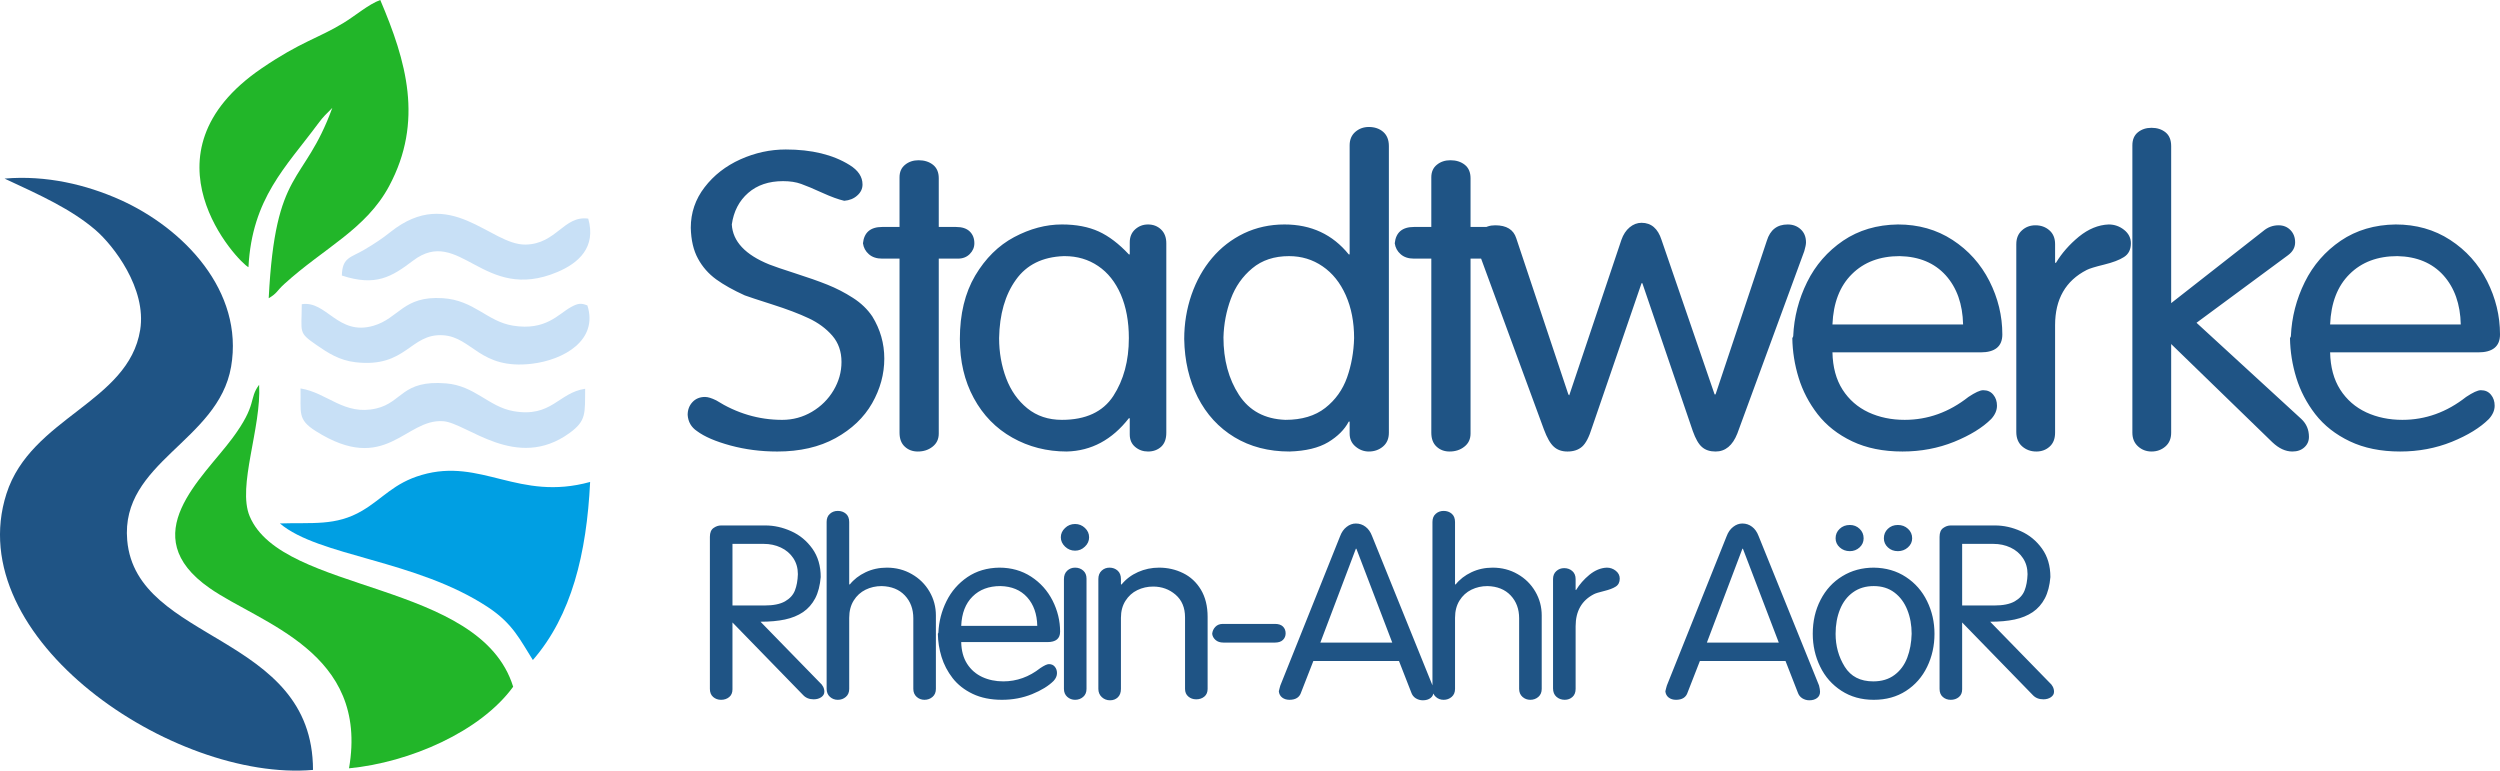 <?xml version="1.0" encoding="UTF-8"?>
<!DOCTYPE svg PUBLIC "-//W3C//DTD SVG 1.1//EN" "http://www.w3.org/Graphics/SVG/1.1/DTD/svg11.dtd">
<!-- Creator: CorelDRAW -->
<svg xmlns="http://www.w3.org/2000/svg" xml:space="preserve" width="250.255mm" height="77.141mm" version="1.1" style="shape-rendering:geometricPrecision; text-rendering:geometricPrecision; image-rendering:optimizeQuality; fill-rule:evenodd; clip-rule:evenodd"
viewBox="0 0 25025.5 7714.1"
 xmlns:xlink="http://www.w3.org/1999/xlink"
 xmlns:xodm="http://www.corel.com/coreldraw/odm/2003">
 <defs>
  <style type="text/css">
   <![CDATA[
    .fil4 {fill:#009FE3}
    .fil1 {fill:#1F5485}
    .fil3 {fill:#22B629}
    .fil2 {fill:#22B629}
    .fil5 {fill:#C8E0F6}
    .fil0 {fill:#1F5485;fill-rule:nonzero}
   ]]>
  </style>
 </defs>
 <g id="Ebene_x0020_1">
  <g id="_1815878728832">
   <path class="fil0" d="M8503.82 1651.29c87.03,53.51 130.18,118.85 130.18,195.31 0,43.09 -17.85,79.93 -52.82,110.52 -34.21,31.27 -78.11,48.65 -130.18,52.82 -57.27,-13.21 -130.93,-39.62 -220.94,-80.63 -89.26,-41.01 -159.95,-70.2 -210.52,-88.27 -51.34,-18.77 -111.59,-27.81 -180.78,-27.81 -143.56,0 -259.62,39.63 -349.63,118.16 -90.01,78.55 -145.06,184.19 -163.65,315.56 9.67,169.59 134.64,303.05 374.91,400.35 47.62,18.76 134.66,48.66 260.39,88.98 125.7,40.3 232.82,77.84 321.36,113.28 88.51,35.45 174.06,79.24 255.89,132.06 82.58,52.83 146.55,115.38 194.17,186.28 79.59,129.28 119.76,269.68 119.76,421.9 0,155 -40.91,304.43 -121.99,446.93 -81.83,143.18 -203.84,259.24 -366.01,348.91 -162.91,89.65 -357.82,134.14 -583.2,134.14 -164.42,0 -320.64,-20.16 -469.41,-60.47 -148.05,-40.31 -259.63,-88.28 -334.02,-143.87 -58.03,-38.92 -89.28,-93.14 -93.73,-162.65 0,-50.04 15.62,-92.44 47.6,-127.2 31.99,-34.75 74.4,-52.12 126.47,-52.12 28.27,0 64.71,11.12 111.59,34.06 206.06,129.97 426.25,195.3 660.58,195.3 107.12,0 206.8,-27.1 297.56,-80.63 91.51,-54.2 163.66,-125.79 216.48,-214.77 52.8,-88.96 79.6,-183.49 79.6,-284.26 0,-104.26 -30.51,-191.85 -92.25,-263.44 -61.75,-70.89 -140.6,-129.28 -235.81,-173.75 -95.23,-45.18 -216.49,-91.06 -364.51,-138.32 -147.3,-47.27 -239.54,-77.16 -276,-91.06 -114.56,-52.12 -210.53,-105.65 -286.4,-160.55 -75.88,-55.61 -136.87,-124.42 -181.5,-207.13 -45.39,-82.71 -69.2,-185.59 -72.18,-308.61 0,-150.83 46.13,-286.36 138.37,-405.91 92.25,-120.25 212.02,-213.38 358.56,-279.41 147.29,-66.04 298.31,-98.7 453.79,-98.7 258.87,0 471.64,51.43 638.27,155zm500.61 937.63l-173.34 0c-55.79,0 -100.43,-14.6 -133.91,-44.49 -33.46,-29.19 -52.81,-66.02 -58.76,-109.12 11.15,-109.12 75.87,-163.34 192.67,-163.34l173.34 0 0 -496.96c0,-54.21 18.6,-95.92 55.78,-125.8 36.46,-29.9 81.84,-45.18 135.39,-45.18 57.29,0 105.64,15.28 143.58,45.18 38.68,30.57 58.02,75.75 58.02,135.53l0 487.23 173.34 0c59.51,0 104.88,14.59 136.12,44.49 31.25,29.89 46.87,69.5 46.87,118.85 0,41 -15.62,77.16 -46.11,107.73 -30.5,30.59 -69.94,45.88 -118.28,45.88l-191.94 0 0 1750.84c0,55.61 -20.82,99.39 -61.74,131.37 -40.92,32.67 -90.02,48.65 -148.05,48.65 -52.07,0 -95.21,-15.98 -130.18,-48.65 -34.96,-31.98 -52.8,-78.55 -52.8,-139.71l0 -1742.5zm996.78 795.83c0,143.18 23.8,277.34 70.66,401.75 46.87,123.72 117.54,224.5 212.02,300.96 95.22,77.15 210.52,115.37 345.9,115.37 238.8,0 410.65,-79.92 514.8,-239.09 103.4,-159.86 155.47,-352.4 155.47,-578.99 0,-166.11 -26.77,-311.38 -80.34,-436.49 -54.31,-124.41 -129.44,-219.63 -227.64,-285.67 -97.46,-66.02 -209.05,-98.69 -334.75,-98.69l-8.93 0c-212.01,7.65 -371.96,86.18 -479.07,237.01 -107.87,150.14 -163.67,344.75 -168.12,583.84zm1307.77 -838.22l0 -120.95c0,-53.52 17.86,-96.61 53.56,-129.28 36.45,-32.66 78.87,-49.35 129.44,-49.35 51.34,0 95.22,16.69 130.18,50.04 34.96,33.37 52.83,79.24 52.83,138.32l0 1896.11c0,62.55 -17.11,109.12 -52.07,141.1 -34.96,31.28 -78.87,47.26 -130.94,47.26 -49.84,0 -92.24,-15.29 -128.68,-45.87 -36.46,-30.58 -54.32,-72.29 -54.32,-125.11l0 -161.95 -8.92 0c-168.13,215.47 -374.92,326.68 -621.16,332.93 -199.36,0 -381.61,-46.57 -545.28,-139 -164.4,-92.45 -293.11,-224.52 -386.09,-396.19 -92.98,-170.99 -139.11,-367.68 -139.11,-590.8 0,-250.22 51.34,-461.51 153.25,-634.59 102.66,-173.06 232.84,-301.65 390.54,-385.75 158.46,-84.1 317.65,-126.5 477.58,-126.5 143.6,0 265.59,23.63 368.25,70.2 101.92,46.57 202.33,123.02 302.02,229.38l8.92 0zm938.03 829.89c0,225.89 52.07,417.73 155.48,576.89 104.15,159.17 258.87,241.88 464.92,249.52 163.67,0 296.83,-39.61 398.75,-119.55 101.91,-79.92 174.05,-181.4 217.96,-304.42 43.15,-122.34 66.95,-254.4 70.66,-394.11 0,-160.55 -27.51,-303.73 -83.32,-429.54 -55.78,-125.11 -133.16,-221.72 -232.09,-289.15 -98.94,-68.1 -211.27,-102.16 -336.24,-102.16 -147.3,0 -270.04,40.31 -367.5,121.63 -98.18,81.32 -169.6,183.5 -214.98,306.52 -45.38,122.34 -69.92,250.91 -73.64,384.37zm1263.14 -829.89l0 -1091.94c0,-57 19.35,-102.17 57.29,-134.84 37.94,-32.67 83.32,-48.65 134.65,-48.65 57.27,0 105.62,15.98 143.56,48.65 37.94,32.67 57.28,80.63 57.28,142.48l0 2869.19c0,59.08 -19.34,104.95 -58.76,138.32 -39.43,33.36 -87.03,50.04 -142.08,50.04 -49.1,0 -93.75,-16.68 -133.17,-50.04 -39.42,-32.67 -58.77,-76.45 -58.77,-129.98l0 -119.54 -8.92 0c-41.67,79.93 -110.83,148.73 -206.06,206.42 -95.97,57 -224.66,88.28 -387.58,93.14 -209.03,0 -392.78,-47.96 -550.48,-143.18 -158.45,-95.92 -280.47,-229.36 -367.5,-400.35 -86.3,-170.98 -131.67,-364.91 -135.38,-582.46 0,-154.99 24.55,-303.05 72.9,-443.44 49.1,-140.4 117.54,-263.43 206.05,-367.68 88.54,-104.96 194.91,-186.97 318.41,-246.75 124.21,-59.08 259.61,-88.97 406.9,-88.97 267.06,0 481.31,100.09 642.74,299.58l8.92 0zm817.52 42.39l-173.34 0c-55.79,0 -100.43,-14.6 -133.9,-44.49 -33.48,-29.19 -52.82,-66.02 -58.77,-109.12 11.15,-109.12 75.88,-163.34 192.67,-163.34l173.34 0 0 -496.96c0,-54.21 18.6,-95.92 55.78,-125.8 36.46,-29.9 81.83,-45.18 135.39,-45.18 57.29,0 105.64,15.28 143.58,45.18 38.68,30.57 58.02,75.75 58.02,135.53l0 487.23 173.34 0c59.49,0 104.88,14.59 136.12,44.49 31.25,29.89 46.88,69.5 46.88,118.85 0,41 -15.63,77.16 -46.12,107.73 -30.5,30.59 -69.94,45.88 -118.28,45.88l-191.94 0 0 1750.84c0,55.61 -20.82,99.39 -61.74,131.37 -40.91,32.67 -90.01,48.65 -148.05,48.65 -52.07,0 -95.2,-15.98 -130.18,-48.65 -34.96,-31.98 -52.8,-78.55 -52.8,-139.71l0 -1742.5zm464.88 -91.75c-2.23,-6.95 -5.21,-20.15 -8.19,-39.62 -2.96,-18.77 -5.94,-31.97 -8.92,-39.61 0,-48.65 18.59,-88.28 55.81,-118.16 37.92,-29.89 83.31,-44.49 136.11,-44.49 113.09,0 183.01,43.09 210.53,129.28l521.48 1563.18 8.92 9.74 522.23 -1556.24c18.59,-53.51 46.13,-95.22 82.58,-125.81 36.45,-29.88 75.87,-45.17 119.02,-45.17 96.7,0 163.65,57 200.1,170.98l531.15 1546.5 9.67 0 513.29 -1538.16c33.49,-108.42 102.66,-162.64 209.04,-162.64 51.33,0 95.22,15.98 130.18,48.65 34.96,31.98 52.83,75.77 52.83,130.67 0,20.16 -5.97,49.35 -17.11,87.59l-670.26 1825.9c-47.62,120.25 -119.77,180.02 -217.97,180.02 -56.53,0 -101.17,-14.59 -135.39,-44.49 -34.22,-29.18 -64.71,-82.71 -92.25,-159.85l-505.11 -1480.47 -8.17 0 -496.19 1446.41c-29,93.83 -61.75,157.08 -98.93,189.75 -37.2,32.67 -85.56,48.65 -146.55,48.65 -55.79,0 -101.17,-15.98 -136.14,-47.96 -35.71,-31.96 -68.44,-89.65 -99.68,-173.75l-662.08 -1800.9zm3157.83 867.42c8.18,-189.75 55.04,-370.46 139.12,-540.74 84.04,-170.3 204.56,-307.91 360.04,-414.26 156.22,-105.64 339.23,-159.86 549.75,-162.64 204.56,0 386.83,51.43 546.02,155 159.2,103.56 281.93,240.48 368.99,411.47 86.27,170.3 129.42,348.91 129.42,534.5 0,119.55 -72.89,179.32 -217.96,179.32l-1482.6 0c2.99,147.36 36.45,271.77 101.17,373.25 64.73,100.78 151.76,176.54 260.36,227.28 108.61,50.04 229.14,75.06 361.55,75.06 231.35,0 444.11,-76.45 638.27,-229.36 66.95,-44.49 116.04,-67.42 147.29,-67.42 43.88,0 77.37,15.28 101.91,45.87 24.56,29.89 36.46,66.73 36.46,109.12 0,46.57 -19.34,91.06 -58.04,133.46 -87.02,86.88 -210.51,162.65 -370.46,227.98 -160.69,64.63 -332.52,97.3 -517.75,97.3 -192.68,0 -360.8,-34.06 -503.62,-102.18 -142.83,-68.1 -257.4,-158.46 -345.18,-271.06 -87.03,-112.6 -150.26,-234.23 -190.43,-364.9 -40.17,-130.67 -61.01,-262.73 -63.24,-396.89 3.73,-6.25 5.95,-11.12 7.44,-14.59 0.75,-2.78 1.49,-4.86 1.49,-5.57zm392.78 -116.76l1307.78 0c-4.45,-203.66 -62.48,-367.68 -174.07,-492.1 -112.33,-123.72 -265.58,-187.67 -460.47,-191.83 -197.89,0 -357.82,59.77 -478.33,180.01 -121.26,119.55 -185.99,287.75 -194.91,503.92zm1840.38 -804.18c0,-57.69 18.59,-103.56 56.53,-137.62 37.19,-34.06 82.58,-50.74 135.39,-50.74 54.31,0 101.17,16.68 139.11,50.04 37.94,32.67 57.28,79.24 57.28,138.32l0 186.98 8.93 0c58.02,-96.63 134.65,-183.5 229.11,-261.34 95.24,-77.16 194.17,-118.16 298.32,-122.34 58.02,0 109.35,18.08 154.74,54.22 44.62,35.45 67.68,80.63 67.68,134.14 0,62.55 -23.06,108.43 -69.17,137.63 -46.13,29.88 -113.08,54.9 -201.6,76.45 -87.78,21.55 -144.32,38.93 -171.1,52.83 -211.27,107.73 -316.91,291.91 -316.91,553.25l0 1075.95c0,59.77 -17.85,106.34 -54.3,139.01 -35.71,32.67 -80.33,49.35 -133.16,49.35 -55.8,0 -103.39,-17.37 -142.83,-52.12 -38.69,-34.06 -58.02,-82.72 -58.02,-144.57l0 -1879.44zm1161.93 -989.06c0,-57 18.59,-100.78 55.79,-130.67 37.2,-29.89 82.57,-44.49 136.13,-44.49 55.8,0 102.66,15.3 139.86,45.18 37.94,30.59 56.53,76.46 56.53,138.32l0 1571.52 919.48 -720.08c46.11,-39.61 98.19,-59.08 155.47,-59.08 48.35,0 87.78,15.99 119.03,47.96 31.24,31.98 46.86,72.98 46.86,123.02 0,50.75 -23.81,93.84 -72.16,129.28l-915 675.6 1048.91 962.66c51.32,47.95 76.62,107.73 76.62,179.32 0,42.39 -15.64,77.14 -46.13,104.95 -30.49,27.8 -69.92,41.7 -119.76,41.7 -68.44,0 -134.65,-30.59 -200.12,-92.44l-1013.2 -983.51 0 887.59c0,59.08 -19.33,104.95 -58.02,138.32 -38.68,33.36 -84.8,50.04 -138.37,50.04 -51.31,0 -96.7,-16.68 -134.63,-50.74 -37.94,-34.05 -57.29,-79.93 -57.29,-137.62l0 -2876.83zm1586.7 1910c8.18,-189.75 55.05,-370.46 139.12,-540.74 84.06,-170.3 204.56,-307.91 360.04,-414.26 156.22,-105.64 339.23,-159.86 549.74,-162.64 204.58,0 386.83,51.43 546.02,155 159.21,103.56 281.94,240.48 369,411.47 86.27,170.3 129.42,348.91 129.42,534.5 0,119.55 -72.89,179.32 -217.96,179.32l-1482.6 0c2.98,147.36 36.46,271.77 101.17,373.25 64.73,100.78 151.76,176.54 260.36,227.28 108.61,50.04 229.14,75.06 361.55,75.06 231.35,0 444.1,-76.45 638.27,-229.36 66.95,-44.49 116.04,-67.42 147.29,-67.42 43.88,0 77.37,15.28 101.91,45.87 24.56,29.89 36.46,66.73 36.46,109.12 0,46.57 -19.34,91.06 -58.04,133.46 -87.03,86.88 -210.51,162.65 -370.45,227.98 -160.7,64.63 -332.53,97.3 -517.76,97.3 -192.68,0 -360.8,-34.06 -503.62,-102.18 -142.83,-68.1 -257.4,-158.46 -345.18,-271.06 -87.03,-112.6 -150.26,-234.23 -190.43,-364.9 -40.17,-130.67 -61,-262.73 -63.23,-396.89 3.72,-6.25 5.94,-11.12 7.43,-14.59 0.75,-2.78 1.49,-4.86 1.49,-5.57zm392.78 -116.76l1307.78 0c-4.45,-203.66 -62.49,-367.68 -174.07,-492.1 -112.33,-123.72 -265.58,-187.67 -460.48,-191.83 -197.88,0 -357.82,59.77 -478.32,180.01 -121.26,119.55 -185.99,287.75 -194.91,503.92z"/>
   <path class="fil0" d="M7332.2 5444.37l0 616.58 322.17 0c87.46,0 155.45,-13.76 203.94,-41.27 48.05,-27.51 80.97,-63.52 98.72,-108.43 17.76,-44.9 27.72,-99.12 29.88,-163.45 0,-60.68 -15.16,-114.5 -45.89,-160.62 -30.75,-46.12 -72.32,-81.72 -124.28,-105.99 -52.39,-24.68 -109.99,-36.82 -172.34,-36.82l-312.2 0zm-226.04 -70.8c0,-41.27 12.14,-70.8 35.95,-87.79 24.24,-17.4 49.36,-25.9 75.77,-25.9l443.84 0c86.61,0 172.77,19.02 258.08,57.45 85.73,38.44 156.3,96.7 212.18,174.78 55.86,78.49 83.57,173.16 83.57,284.41 -6.93,83.76 -25.12,154.55 -54.99,212.42 -30.31,57.45 -70.6,103.56 -121.68,138.37 -50.67,34.37 -111.3,59.06 -181.01,74.02 -70.13,14.98 -151.98,22.26 -245.08,22.26l591.93 607.27c31.17,26.7 47.19,58.26 47.19,94.26 0,21.45 -10.39,39.26 -30.74,53.82 -20.78,14.16 -45.9,21.45 -75.77,21.45 -44.59,0 -80.11,-14.57 -106.52,-43.3l-706.68 -726.22 0 669.58c0,33.99 -11.26,59.87 -33.35,77.68 -22.08,18.2 -49.35,27.11 -80.97,27.11 -30.31,0 -56.72,-9.31 -78.81,-28.32 -22.08,-19.02 -32.91,-46.12 -32.91,-81.32l0 -1522.03zm1168.51 -148.08c0,-35.61 10.82,-62.71 32.9,-82.12 21.67,-19.43 48.07,-29.13 78.82,-29.13 32.03,0 59.33,9.3 81.41,28.32 22.09,19 32.9,46.93 32.9,82.93l0 621.84 5.2 4.45c40.71,-51.38 93.97,-92.64 158.91,-123.39 64.95,-30.76 135.53,-46.13 212.61,-46.13 91.36,0 174.95,21.44 249.85,64.74 75.34,42.88 134.24,101.14 177.09,174.77 42.89,73.24 64.11,152.94 64.11,238.71l0 735.12c0,34.39 -11.27,61.09 -33.8,80.51 -22.5,19.41 -49.35,29.13 -80.53,29.13 -29.87,0 -56.3,-9.72 -78.38,-29.54 -22.06,-19.82 -33.33,-46.52 -33.33,-80.1l0 -706.4c0,-92.65 -28.16,-168.71 -84.88,-229 -56.72,-59.87 -134.24,-91.03 -232.09,-93.45 -58.02,0 -111.71,12.14 -160.65,36 -49.35,24.28 -89.2,60.29 -119.08,108.44 -29.88,47.73 -45.03,105.59 -45.03,173.15l0 711.26c0,34.39 -11.26,61.09 -33.77,80.51 -22.53,19.41 -49.37,29.13 -80.54,29.13 -29.88,0 -56.29,-9.72 -78.38,-29.54 -22.08,-19.82 -33.34,-46.52 -33.34,-80.1l0 -1670.11zm1118.7 1107.34c4.77,-110.45 32.04,-215.65 80.97,-314.77 48.94,-99.12 119.08,-179.22 209.59,-241.13 90.93,-61.49 197.45,-93.06 319.98,-94.67 119.08,0 225.18,29.94 317.84,90.22 92.66,60.29 164.11,139.99 214.77,239.52 50.23,99.11 75.36,203.09 75.36,311.11 0,69.59 -42.45,104.39 -126.88,104.39l-863 0c1.74,85.77 21.22,158.19 58.9,217.25 37.67,58.67 88.34,102.76 151.55,132.3 63.22,29.13 133.38,43.7 210.45,43.7 134.66,0 258.5,-44.51 371.51,-133.51 38.98,-25.9 67.55,-39.24 85.75,-39.24 25.55,0 45.03,8.89 59.32,26.69 14.28,17.4 21.21,38.84 21.21,63.52 0,27.11 -11.26,53.01 -33.76,77.69 -50.67,50.57 -122.55,94.66 -215.65,132.69 -93.52,37.63 -193.57,56.65 -301.38,56.65 -112.15,0 -210,-19.83 -293.14,-59.48 -83.14,-39.64 -149.84,-92.24 -200.93,-157.79 -50.66,-65.53 -87.46,-136.34 -110.84,-212.4 -23.39,-76.05 -35.52,-152.93 -36.8,-231.01 2.16,-3.65 3.46,-6.47 4.32,-8.5 0.43,-1.62 0.86,-2.84 0.86,-3.23zm228.63 -67.98l761.24 0c-2.59,-118.54 -36.36,-214.01 -101.33,-286.44 -65.37,-72.01 -154.57,-109.24 -268.03,-111.66 -115.18,0 -208.28,34.8 -278.42,104.78 -70.57,69.59 -108.25,167.5 -113.46,293.32zm1028.22 -468.09c0,-35.61 10.81,-63.52 32.9,-84.15 21.66,-20.23 48.07,-30.35 78.8,-30.35 31.62,0 58.9,9.71 80.98,29.13 22.09,19.43 33.35,46.13 33.35,80.52l0 1103.69c0,34.39 -11.26,61.09 -33.78,80.51 -22.51,19.41 -49.36,29.13 -80.55,29.13 -29.87,0 -56.28,-9.72 -78.36,-29.54 -22.08,-19.82 -33.34,-46.52 -33.34,-80.1l0 -1098.84zm111.7 -284.43c-38.54,0 -71.87,-13.34 -100.44,-40.44 -28.16,-27.12 -42.45,-58.26 -42.45,-93.46 0,-35.2 13.87,-65.96 42,-92.65 27.73,-27.11 61.49,-40.46 100.89,-40.46 38.12,0 71.02,13.35 98.73,39.65 27.73,26.3 41.58,57.45 41.58,93.46 0,35.6 -13.85,66.75 -42.01,93.46 -27.71,27.1 -60.62,40.44 -98.3,40.44zm232.78 284.43c0,-35.61 10.82,-63.52 32.91,-84.15 21.65,-20.23 48.07,-30.35 78.8,-30.35 32.04,0 59.33,10.12 81.42,29.94 22.08,19.82 32.91,48.14 32.91,84.15l0 50.98 5.18 4.85c44.17,-54.61 99.61,-96.28 165.86,-125.82 66.23,-29.54 136.39,-44.1 210.87,-44.1 85.73,0 165.85,18.21 239.9,54.62 74.47,36.41 133.79,91.43 178.83,165.87 44.6,74.46 67.11,165.08 67.11,272.69l0 720.55c0,33.19 -10.84,59.08 -32.92,77.28 -22.06,18.21 -49.36,27.12 -81.39,27.12 -30.75,0 -57.16,-9.31 -78.82,-27.93 -22.08,-18.6 -32.9,-44.09 -32.9,-76.47l0 -716.1c0,-96.69 -31.61,-172.35 -94.84,-226.96 -63.21,-54.22 -138.12,-81.32 -224.72,-81.32 -56.3,0 -108.7,11.73 -158.05,35.6 -48.95,23.47 -88.35,59.47 -118.65,106.81 -30.31,47.74 -45.46,104.38 -45.46,170.32l0 711.26c0,36.81 -10.4,65.13 -31.18,84.96 -20.8,19.83 -46.77,29.53 -77.94,29.53 -31.62,0 -59.33,-10.51 -82.29,-31.56 -22.95,-21.44 -34.63,-48.95 -34.63,-82.93l0 -1098.84zm1246.01 448.68l522.22 0c35.08,0 61.49,8.89 79.67,26.29 17.76,17.8 26.85,40.46 26.85,67.97 0,26.71 -9.09,48.55 -27.3,66.36 -18.18,17.39 -44.58,26.29 -79.22,26.29l-517.02 0c-32.49,0 -58.9,-8.9 -78.38,-26.29 -19.48,-17.4 -30.75,-37.64 -33.33,-61.5 2.58,-27.52 13.41,-50.58 32.03,-69.99 18.62,-19.43 43.74,-29.13 74.48,-29.13zm976.27 186.91l719.65 0 -358.96 -939.43 -5.21 0 -355.48 939.43zm-70.16 184.49l-122.11 313.15c-15.59,50.16 -54.56,75.25 -116.92,75.25 -29.01,0 -53.68,-7.69 -73.18,-22.67 -19.48,-14.96 -30.73,-36 -33.34,-62.69 2.17,-9.32 4.76,-19.83 7.8,-31.57 3.46,-11.32 5.62,-20.23 7.36,-26.29l597.56 -1492.91c15.15,-41.25 37.22,-72.82 66.25,-95.07 28.58,-22.25 59.32,-33.58 92.22,-33.58 35.94,0 68.43,10.93 96.57,32.37 28.58,21.45 49.79,51.78 64.94,91.43l605.8 1497.76c6.48,25.89 9.96,46.92 9.96,62.71 0,26.7 -9.96,47.73 -29.89,62.71 -19.9,14.96 -45.45,22.65 -76.62,22.65 -25.99,0 -49.81,-6.88 -71.45,-20.23 -21.67,-13.75 -36.82,-33.58 -45.48,-59.87l-122.11 -313.15 -857.36 0zm1192.32 -1391.35c0,-35.61 10.81,-62.71 32.9,-82.12 21.66,-19.43 48.07,-29.13 78.8,-29.13 32.05,0 59.33,9.3 81.43,28.32 22.08,19 32.9,46.93 32.9,82.93l0 621.84 5.2 4.45c40.7,-51.38 93.96,-92.64 158.91,-123.39 64.95,-30.76 135.52,-46.13 212.6,-46.13 91.37,0 174.94,21.44 249.85,64.74 75.35,42.88 134.23,101.14 177.11,174.77 42.87,73.24 64.09,152.94 64.09,238.71l0 735.12c0,34.39 -11.26,61.09 -33.79,80.51 -22.51,19.41 -49.36,29.13 -80.53,29.13 -29.87,0 -56.3,-9.72 -78.38,-29.54 -22.08,-19.82 -33.34,-46.52 -33.34,-80.1l0 -706.4c0,-92.65 -28.15,-168.71 -84.87,-229 -56.72,-59.87 -134.24,-91.03 -232.09,-93.45 -58.04,0 -111.72,12.14 -160.65,36 -49.37,24.28 -89.2,60.29 -119.07,108.44 -29.89,47.73 -45.04,105.59 -45.04,173.15l0 711.26c0,34.39 -11.26,61.09 -33.78,80.51 -22.51,19.41 -49.36,29.13 -80.55,29.13 -29.87,0 -56.28,-9.72 -78.36,-29.54 -22.08,-19.82 -33.34,-46.52 -33.34,-80.1l0 -1670.11zm1207.04 571.27c0,-33.58 10.82,-60.29 32.91,-80.11 21.65,-19.83 48.06,-29.53 78.8,-29.53 31.62,0 58.89,9.7 80.97,29.13 22.09,19.02 33.36,46.12 33.36,80.51l0 108.83 5.18 0c33.78,-56.23 78.39,-106.8 133.37,-152.13 55.44,-44.9 113.02,-68.76 173.64,-71.2 33.78,0 63.65,10.52 90.08,31.57 25.96,20.63 39.4,46.92 39.4,78.08 0,36.4 -13.44,63.11 -40.28,80.1 -26.85,17.4 -65.82,31.96 -117.35,44.5 -51.09,12.55 -83.99,22.66 -99.59,30.75 -122.97,62.71 -184.45,169.92 -184.45,322.05l0 626.29c0,34.79 -10.41,61.9 -31.62,80.92 -20.78,19 -46.77,28.72 -77.5,28.72 -32.49,0 -60.2,-10.12 -83.15,-30.35 -22.52,-19.82 -33.77,-48.14 -33.77,-84.14l0 -1093.99zm1540.03 635.59l719.67 0 -358.97 -939.43 -5.2 0 -355.5 939.43zm-70.15 184.49l-122.1 313.15c-15.6,50.16 -54.58,75.25 -116.93,75.25 -29,0 -53.69,-7.69 -73.17,-22.67 -19.49,-14.96 -30.75,-36 -33.36,-62.69 2.18,-9.32 4.77,-19.83 7.81,-31.57 3.46,-11.32 5.63,-20.23 7.37,-26.29l597.54 -1492.91c15.15,-41.25 37.24,-72.82 66.27,-95.07 28.57,-22.25 59.31,-33.58 92.22,-33.58 35.94,0 68.42,10.93 96.56,32.37 28.58,21.45 49.8,51.78 64.95,91.43l605.8 1497.76c6.48,25.89 9.95,46.92 9.95,62.71 0,26.7 -9.95,47.73 -29.88,62.71 -19.92,14.96 -45.46,22.65 -76.64,22.65 -25.99,0 -49.8,-6.88 -71.44,-20.23 -21.66,-13.75 -36.81,-33.58 -45.47,-59.87l-122.11 -313.15 -857.37 0zm1358.59 -272.28c0,121.38 30.31,231.01 91.37,329.32 61.05,97.91 155.89,146.87 285.36,146.87 84.86,0 155.88,-21.45 213.04,-64.33 57.59,-42.89 100.03,-100.34 127.3,-172.35 27.28,-72.02 42,-151.72 44.17,-239.51 0,-86.98 -14.3,-166.68 -43.29,-239.11 -28.59,-72.42 -71.45,-130.68 -128.62,-173.96 -57.16,-43.3 -126.43,-64.74 -207.4,-64.74 -80.54,0 -149.4,20.63 -206.99,61.9 -58.01,41.27 -101.32,98.32 -130.77,171.14 -29.44,72.83 -44.17,154.14 -44.17,244.77zm-228.63 0c0,-125.82 25.99,-239.52 78.39,-340.25 51.95,-101.15 124.7,-180.04 217.79,-236.68 93.1,-57.05 197.89,-85.37 314.8,-85.37 122.11,1.61 229.07,32.77 321.3,93.45 92.24,60.29 163.26,141.21 212.17,241.94 49.38,100.75 74.06,209.58 74.06,326.91 0,119.35 -24.68,229.4 -73.62,330.54 -48.93,101.14 -119.51,181.65 -211.74,241.13 -92.24,59.47 -199.62,89.01 -322.17,89.01 -123.41,0 -231.23,-29.94 -323.89,-90.23 -92.66,-59.87 -164.11,-140.38 -213.05,-241.94 -49.35,-101.14 -74.04,-210.78 -74.04,-328.51zm228.63 -956.02c0,-37.62 13.43,-69.19 40.71,-94.68 26.84,-25.89 61.05,-38.84 102.18,-38.84 38.54,0 71.02,12.95 97.43,38.45 26.85,25.48 40.28,57.04 40.28,95.07 0,36.01 -13.43,66.34 -40.7,91.43 -27.29,24.68 -59.33,37.23 -97.01,37.23 -39.82,0 -73.6,-12.55 -101.31,-37.63 -27.72,-25.08 -41.58,-55.43 -41.58,-91.03zm483.26 0c0,-37.62 12.97,-69.19 39.4,-94.68 26.83,-25.89 60.18,-38.84 100.89,-38.84 39.82,0 73.62,12.95 101.32,38.45 27.71,25.48 41.57,57.04 41.57,95.07 0,35.6 -14.29,65.95 -42.44,91.03 -28.14,25.08 -61.49,37.63 -100.45,37.63 -39.85,0 -73.19,-12.55 -100.03,-37.63 -26.85,-25.08 -40.26,-55.43 -40.26,-91.03zm783.54 55.83l0 616.58 322.16 0c87.48,0 155.47,-13.76 203.96,-41.27 48.05,-27.51 80.97,-63.52 98.72,-108.43 17.75,-44.9 27.71,-99.12 29.88,-163.45 0,-60.68 -15.16,-114.5 -45.89,-160.62 -30.76,-46.12 -72.34,-81.72 -124.29,-105.99 -52.4,-24.68 -109.98,-36.82 -172.33,-36.82l-312.21 0zm-226.03 -70.8c0,-41.27 12.12,-70.8 35.94,-87.79 24.24,-17.4 49.36,-25.9 75.78,-25.9l443.84 0c86.6,0 172.77,19.02 258.08,57.45 85.72,38.44 156.3,96.7 212.17,174.78 55.86,78.49 83.57,173.16 83.57,284.41 -6.93,83.76 -25.12,154.55 -54.99,212.42 -30.31,57.45 -70.59,103.56 -121.68,138.37 -50.66,34.37 -111.29,59.06 -181,74.02 -70.15,14.98 -151.98,22.26 -245.09,22.26l591.92 607.27c31.19,26.7 47.21,58.26 47.21,94.26 0,21.45 -10.39,39.26 -30.75,53.82 -20.78,14.16 -45.9,21.45 -75.78,21.45 -44.59,0 -80.11,-14.57 -106.51,-43.3l-706.68 -726.22 0 669.58c0,33.99 -11.26,59.87 -33.34,77.68 -22.09,18.2 -49.37,27.11 -80.97,27.11 -30.33,0 -56.72,-9.31 -78.82,-28.32 -22.08,-19.02 -32.9,-46.12 -32.9,-81.32l0 -1522.03z"/>
   <path class="fil1" d="M3133.23 7706.93c-1.37,-1369.91 -1769.17,-1267.93 -1859.73,-2297.82 -68.95,-784.2 910.9,-990.49 1039.79,-1737.79 130.24,-755.22 -472.78,-1386.96 -1115.39,-1673.41 -333.02,-148.44 -734.59,-246.09 -1152.29,-210.19 359.01,166.92 667.06,305.45 911.23,515.39 177.33,152.47 513.14,584.52 446.41,999.45 -117,727.51 -1094,875.62 -1338.5,1639.57 -464.46,1451.12 1674.83,2885.9 3068.48,2764.8z"/>
   <path class="fil2" d="M3493.67 7691.04c608.69,-58.8 1316.79,-367.61 1643.22,-816.68 -329.23,-1066.97 -2312.81,-929.35 -2637.99,-1707.34 -125.18,-299.48 119.12,-885.89 95.01,-1315.18 -107.19,142.73 -13.88,191.48 -266.55,533.1 -299.3,404.64 -987.5,971.38 -230.71,1501.1 509.33,356.51 1600.23,636.94 1397.02,1805z"/>
   <path class="fil3" d="M2487.05 2674.51c35.6,-690.34 376.79,-1004.24 692.86,-1431.42 66.23,-89.52 76.86,-90.03 146.48,-163.22 -287.36,787.3 -569.93,584.78 -636.57,1905.47 88.89,-52.94 76.12,-69.69 156.47,-142.84 394.42,-359.05 817.3,-546.86 1049.03,-979.85 347.28,-648.87 171.97,-1250.26 -88.78,-1862.65 -118.72,43.6 -243.67,153.91 -370.06,230.87 -252.41,153.67 -423.81,185.16 -815.56,451.93 -1263.07,860.16 -235.82,1942.2 -133.87,1991.71z"/>
   <path class="fil4" d="M2801.77 5239.7c390.31,331.55 1361.85,362.57 2083,838.41 251.26,165.79 323.69,331.32 449.25,528.95 387.08,-444.37 538.61,-1065.43 573.23,-1782.69 -715.32,198.1 -1088.25,-244.76 -1686.41,-69.9 -280.15,81.89 -387.21,234.89 -594.69,357.54 -264.81,156.58 -502.75,116.6 -824.38,127.69z"/>
   <path class="fil5" d="M3020.77 3045.3c-1,289.87 -37.49,279.84 146.23,407.53 116.47,80.95 230.57,154.49 391.12,173.21 511.98,59.69 545.75,-291.17 877.23,-270.07 293.14,18.66 368.4,347.28 888.79,285.28 318.55,-37.94 667.04,-235.07 555.76,-583.85 -65,-26.63 -98.16,-20.31 -166.89,18 -126.74,70.63 -249.76,236.59 -576.57,184.69 -261.09,-41.46 -388.57,-255.43 -705.21,-275.23 -396.23,-24.77 -435.4,200.7 -692.99,276.07 -356.32,104.27 -470.17,-255.32 -717.47,-215.63z"/>
   <path class="fil5" d="M3008.26 3888.34c5.72,244.02 -33.91,309.13 151.9,426.62 703.06,444.57 892.53,-125.52 1275.64,-98.65 238.03,16.7 731.64,505.53 1265.19,118.45 170.39,-123.62 153.85,-196.02 156.48,-442.95 -267.54,38.24 -334.41,291.91 -718.82,223.75 -246.49,-43.71 -385.24,-253.91 -672.66,-277.7 -443.74,-36.72 -436.66,189.18 -698.31,250.76 -321.67,75.68 -489.16,-156.99 -759.42,-200.28z"/>
   <path class="fil5" d="M3422.15 2758.25c338.74,111.29 497.97,13.83 711.6,-148.33 468.67,-355.78 702.8,426.62 1445.16,113.41 212.01,-89.46 391.2,-246.89 309.51,-534.77 -245.12,-33.85 -317.83,254.38 -627.64,259.76 -352.85,6.12 -753.93,-601.19 -1351.04,-126.79 -84.98,67.52 -154.24,113.81 -264.7,179.13 -134.67,79.62 -219.46,74.52 -222.89,257.59z"/>
  </g>
 </g>
</svg>
